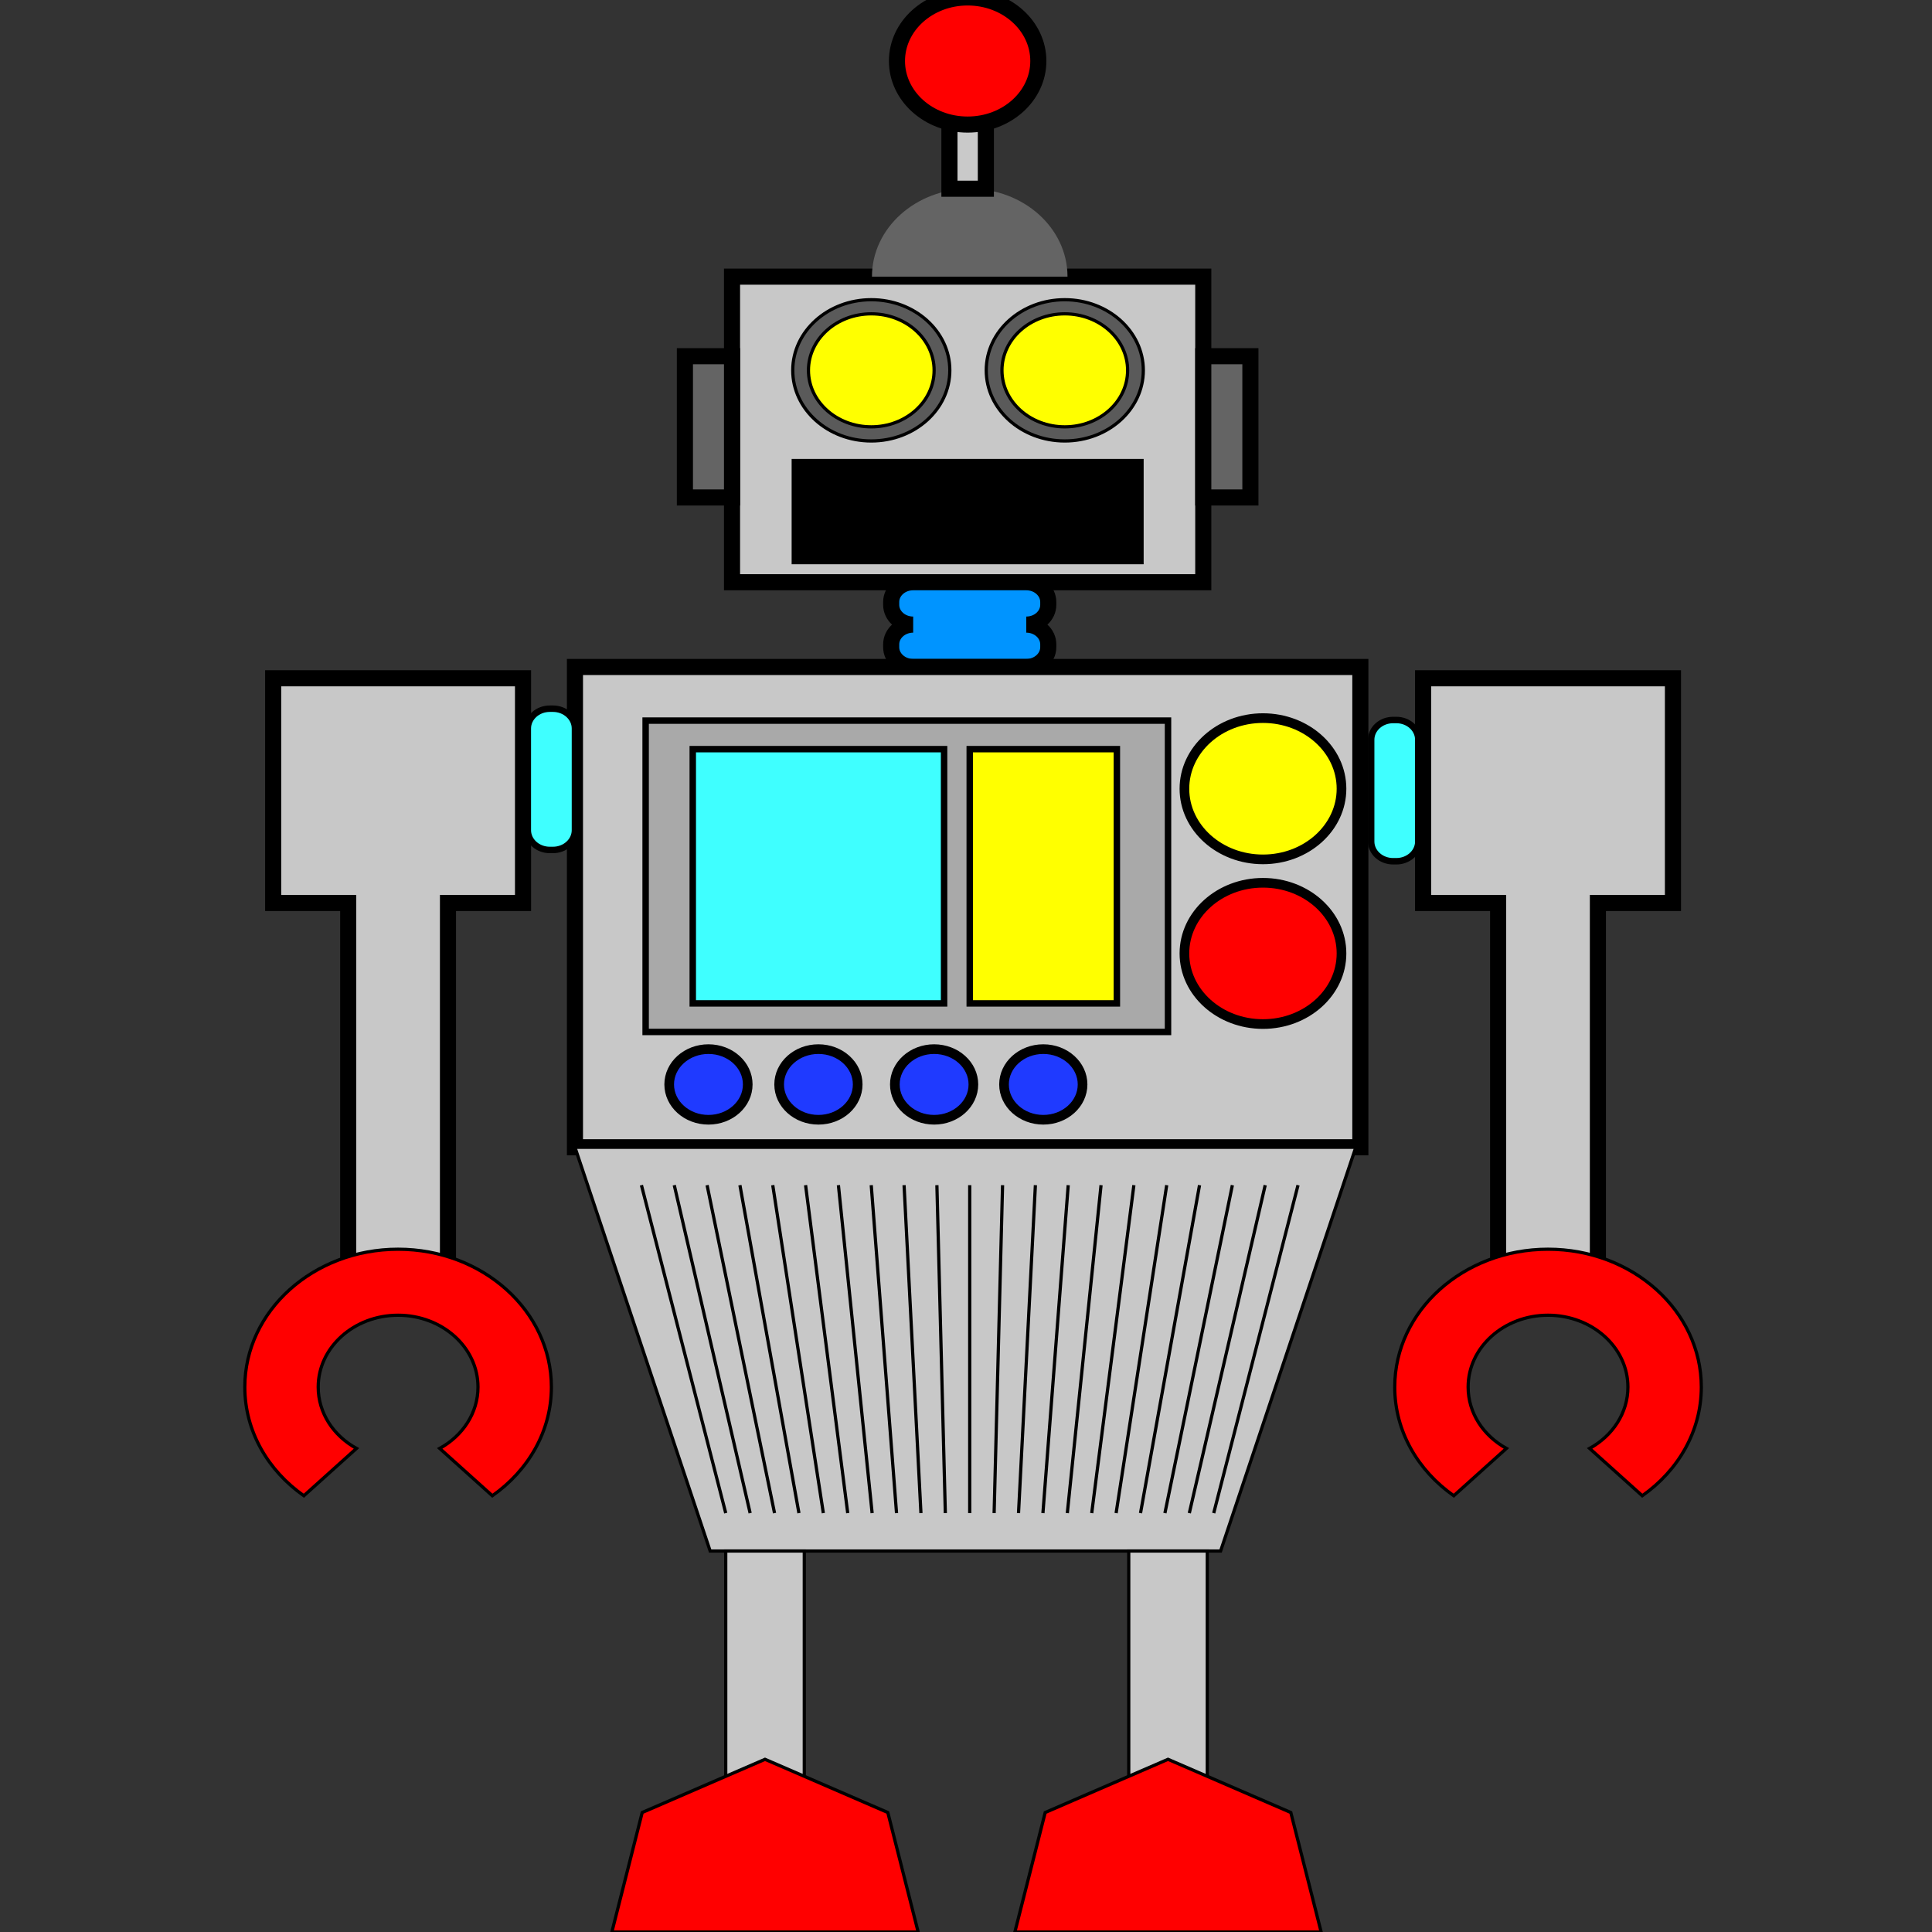 <?xml version="1.0" encoding="utf-8"?>
<!-- Generator: Adobe Illustrator 14.0.0, SVG Export Plug-In . SVG Version: 6.00 Build 43363)  -->
<!DOCTYPE svg PUBLIC "-//W3C//DTD SVG 1.1//EN" "http://www.w3.org/Graphics/SVG/1.1/DTD/svg11.dtd">
<svg version="1.1" xmlns="http://www.w3.org/2000/svg" xmlns:xlink="http://www.w3.org/1999/xlink" x="0px" y="0px" width="600px"
	 height="600px" viewBox="0 0 600 600" enable-background="new 0 0 600 600" xml:space="preserve">
<rect x="0" y="0" width="600" height="600" fill="#333333" stroke="none"/>
<g id="Layer_1">
	<rect x="227.337" y="85.915" fill="#C8C8C8" stroke="#000000" stroke-width="5" width="146.35" height="94.901"/>
	<rect x="212.704" y="110.625" fill="#646464" stroke="#000000" stroke-width="5" width="14.633" height="43.869"/>
	<g>
		<path fill="none" d="M245.208,51.446v34.469h25.585c0-15.081,13.595-27.307,30.365-27.307c16.77,0,30.365,12.226,30.365,27.307
			h35.84V51.446H245.208z"/>
		<path fill="#646464" d="M301.159,58.608c-16.77,0-30.365,12.226-30.365,27.307h60.73
			C331.524,70.834,317.929,58.608,301.159,58.608z"/>
	</g>
	<rect x="373.688" y="110.625" fill="#646464" stroke="#000000" stroke-width="5" width="14.633" height="43.869"/>
	<rect x="294.856" y="33.093" fill="#C9C9C9" stroke="#000000" stroke-width="5" width="11.31" height="25.516"/>
	<g>
		<ellipse fill="#5A5A5A" stroke="#000000" cx="330.678" cy="115.012" rx="24.391" ry="21.935"/>
		<ellipse fill="#FFFF00" stroke="#000000" cx="330.679" cy="115.012" rx="19.513" ry="17.548"/>
	</g>
	<rect x="246.85" y="143.527" stroke="#000000" stroke-width="2" width="107.323" height="30.709"/>
	<g>
		<ellipse fill="#5A5A5A" stroke="#000000" cx="270.585" cy="115.012" rx="24.391" ry="21.935"/>
		<ellipse fill="#FFFF00" stroke="#000000" cx="270.586" cy="115.012" rx="19.513" ry="17.548"/>
	</g>
	<ellipse fill="#FF0000" stroke="#000000" stroke-width="5" cx="300.511" cy="18.947" rx="21.952" ry="19.742"/>
	<path fill="#0094FF" stroke="#000000" stroke-width="5" d="M325.55,187.835v-0.877c0-3.392-3.057-6.142-6.83-6.142h-35.123
		c-3.772,0-6.83,2.75-6.83,6.142v0.877c0,3.393,3.057,6.142,6.83,6.142c-3.772,0-6.83,2.749-6.83,6.142v0.877
		c0,3.392,3.057,6.142,6.83,6.142h35.123c3.773,0,6.83-2.75,6.83-6.142v-0.877c0-3.393-3.057-6.142-6.83-6.142
		C322.493,193.977,325.55,191.228,325.55,187.835z"/>
	<rect x="178.555" y="207.138" fill="#C8C8C8" stroke="#000000" stroke-width="5" width="243.915" height="149.155"/>
	<rect x="200.507" y="223.791" fill="#A9A9A9" stroke="#000000" stroke-width="2" width="162.229" height="96.691"/>
	<rect x="215.142" y="232.653" fill="#3FFFFF" stroke="#000000" stroke-width="2" width="78.053" height="78.965"/>
	<polygon fill="#C8C8C8" stroke="#000000" stroke-width="5" points="162.429,210.647 84.834,210.647 84.834,280.426 108.14,280.426 
		108.14,399.088 139.123,399.088 139.123,280.426 162.429,280.426 	"/>
	<polygon fill="#C8C8C8" stroke="#000000" points="299.81,356.293 178.555,356.293 220.547,481.686 299.81,481.686 379.069,481.686 
		421.063,356.293 	"/>
	<path fill="#FF0000" stroke="#000000" d="M94.365,464.518l16.348-14.7c-7.131-3.918-11.892-10.984-11.892-19.051
		c0-12.322,11.108-22.311,24.811-22.311s24.811,9.988,24.811,22.311c0,8.066-4.76,15.133-11.891,19.051l16.347,14.7
		c11.157-7.835,18.338-20.034,18.338-33.751c0-23.643-21.313-42.81-47.605-42.81c-26.292,0-47.605,19.167-47.605,42.81
		C76.026,444.483,83.208,456.683,94.365,464.518z"/>
	<path fill="#3FFFFF" stroke="#000000" stroke-width="2" d="M178.555,257.82c0,3.393-3.058,6.142-6.83,6.142h-0.976
		c-3.772,0-6.83-2.749-6.83-6.142v-31.585c0-3.392,3.058-6.142,6.83-6.142h0.976c3.772,0,6.83,2.75,6.83,6.142V257.82z"/>
	<path fill="#3FFFFF" stroke="#000000" stroke-width="2" d="M440.464,261.33c0,3.393-3.057,6.142-6.829,6.142h-0.976
		c-3.772,0-6.829-2.749-6.829-6.142v-31.586c0-3.392,3.057-6.142,6.829-6.142h0.976c3.772,0,6.829,2.75,6.829,6.142V261.33z"/>
	<g>
		<line fill="none" stroke="#000000" x1="199.202" y1="368.064" x2="225.386" y2="469.914"/>
		<line fill="none" stroke="#000000" x1="209.398" y1="368.064" x2="232.963" y2="469.914"/>
		<line fill="none" stroke="#000000" x1="219.593" y1="368.064" x2="240.541" y2="469.914"/>
		<line fill="none" stroke="#000000" x1="229.789" y1="368.064" x2="248.118" y2="469.914"/>
		<line fill="none" stroke="#000000" x1="239.984" y1="368.064" x2="255.695" y2="469.914"/>
		<line fill="none" stroke="#000000" x1="250.18" y1="368.064" x2="263.272" y2="469.914"/>
		<line fill="none" stroke="#000000" x1="260.376" y1="368.064" x2="270.849" y2="469.914"/>
		<line fill="none" stroke="#000000" x1="270.571" y1="368.064" x2="278.426" y2="469.914"/>
		<line fill="none" stroke="#000000" x1="280.767" y1="368.064" x2="286.003" y2="469.914"/>
		<line fill="none" stroke="#000000" x1="290.962" y1="368.064" x2="293.581" y2="469.914"/>
		<line fill="none" stroke="#000000" x1="301.158" y1="368.064" x2="301.157" y2="469.914"/>
		<line fill="none" stroke="#000000" x1="311.354" y1="368.064" x2="308.734" y2="469.914"/>
		<line fill="none" stroke="#000000" x1="321.55" y1="368.064" x2="316.312" y2="469.914"/>
		<line fill="none" stroke="#000000" x1="331.745" y1="368.064" x2="323.889" y2="469.914"/>
		<line fill="none" stroke="#000000" x1="341.94" y1="368.064" x2="331.466" y2="469.914"/>
		<line fill="none" stroke="#000000" x1="352.136" y1="368.064" x2="339.043" y2="469.914"/>
		<line fill="none" stroke="#000000" x1="362.332" y1="368.064" x2="346.62" y2="469.914"/>
		<line fill="none" stroke="#000000" x1="372.527" y1="368.064" x2="354.197" y2="469.914"/>
		<line fill="none" stroke="#000000" x1="382.723" y1="368.064" x2="361.774" y2="469.914"/>
		<line fill="none" stroke="#000000" x1="392.919" y1="368.064" x2="369.352" y2="469.914"/>
		<line fill="none" stroke="#000000" x1="403.114" y1="368.064" x2="376.929" y2="469.914"/>
	</g>
	<rect x="225.386" y="481.686" fill="#C8C8C8" stroke="#000000" width="24.392" height="87.738"/>
	<rect x="350.541" y="481.686" fill="#C8C8C8" stroke="#000000" width="24.392" height="87.738"/>
	<polygon fill="#C8C8C8" stroke="#000000" stroke-width="5" points="519.549,210.647 441.954,210.647 441.954,280.426 
		465.261,280.426 465.261,399.086 496.243,399.086 496.243,280.426 519.549,280.426 	"/>
	<path fill="#FF0000" stroke="#000000" d="M451.485,464.518l16.348-14.701c-7.132-3.919-11.892-10.984-11.892-19.051
		c0-12.321,11.107-22.312,24.811-22.312c13.702,0,24.811,9.99,24.811,22.312c0,8.066-4.76,15.132-11.892,19.051l16.349,14.701
		c11.157-7.835,18.338-20.035,18.338-33.752c0-23.644-21.313-42.81-47.605-42.81c-26.291,0-47.604,19.166-47.604,42.81
		C433.147,444.482,440.329,456.683,451.485,464.518z"/>
	<polygon fill="#FF0000" stroke="#000000" points="275.722,562.887 237.582,546.369 199.441,562.887 190.021,600 285.143,600 	"/>
	<polygon fill="#FF0000" stroke="#000000" points="400.876,562.887 362.735,546.369 324.595,562.887 315.176,600 410.297,600 	"/>
	<rect x="301.159" y="232.653" fill="#FFFF00" stroke="#000000" stroke-width="2" width="45.696" height="78.965"/>
	<ellipse fill="#FFFF00" stroke="#000000" stroke-width="3" cx="392.224" cy="244.951" rx="24.392" ry="21.935"/>
	<ellipse fill="#FF0000" stroke="#000000" stroke-width="3" cx="392.224" cy="296.092" rx="24.392" ry="21.935"/>
	<ellipse fill="#1F3AFF" stroke="#000000" stroke-width="3" cx="220.02" cy="336.784" rx="12.196" ry="10.968"/>
	<ellipse fill="#1F3AFF" stroke="#000000" stroke-width="3" cx="324.006" cy="336.783" rx="12.196" ry="10.968"/>
	<ellipse fill="#1F3AFF" stroke="#000000" stroke-width="3" cx="290.099" cy="336.783" rx="12.196" ry="10.968"/>
	<ellipse fill="#1F3AFF" stroke="#000000" stroke-width="3" cx="254.168" cy="336.783" rx="12.196" ry="10.968"/>
</g>
<g id="Layer_2">
</g>
<g id="Layer_3">
</g>
<g id="Layer_4">
</g>
<g id="Layer_5">
</g>
</svg>

